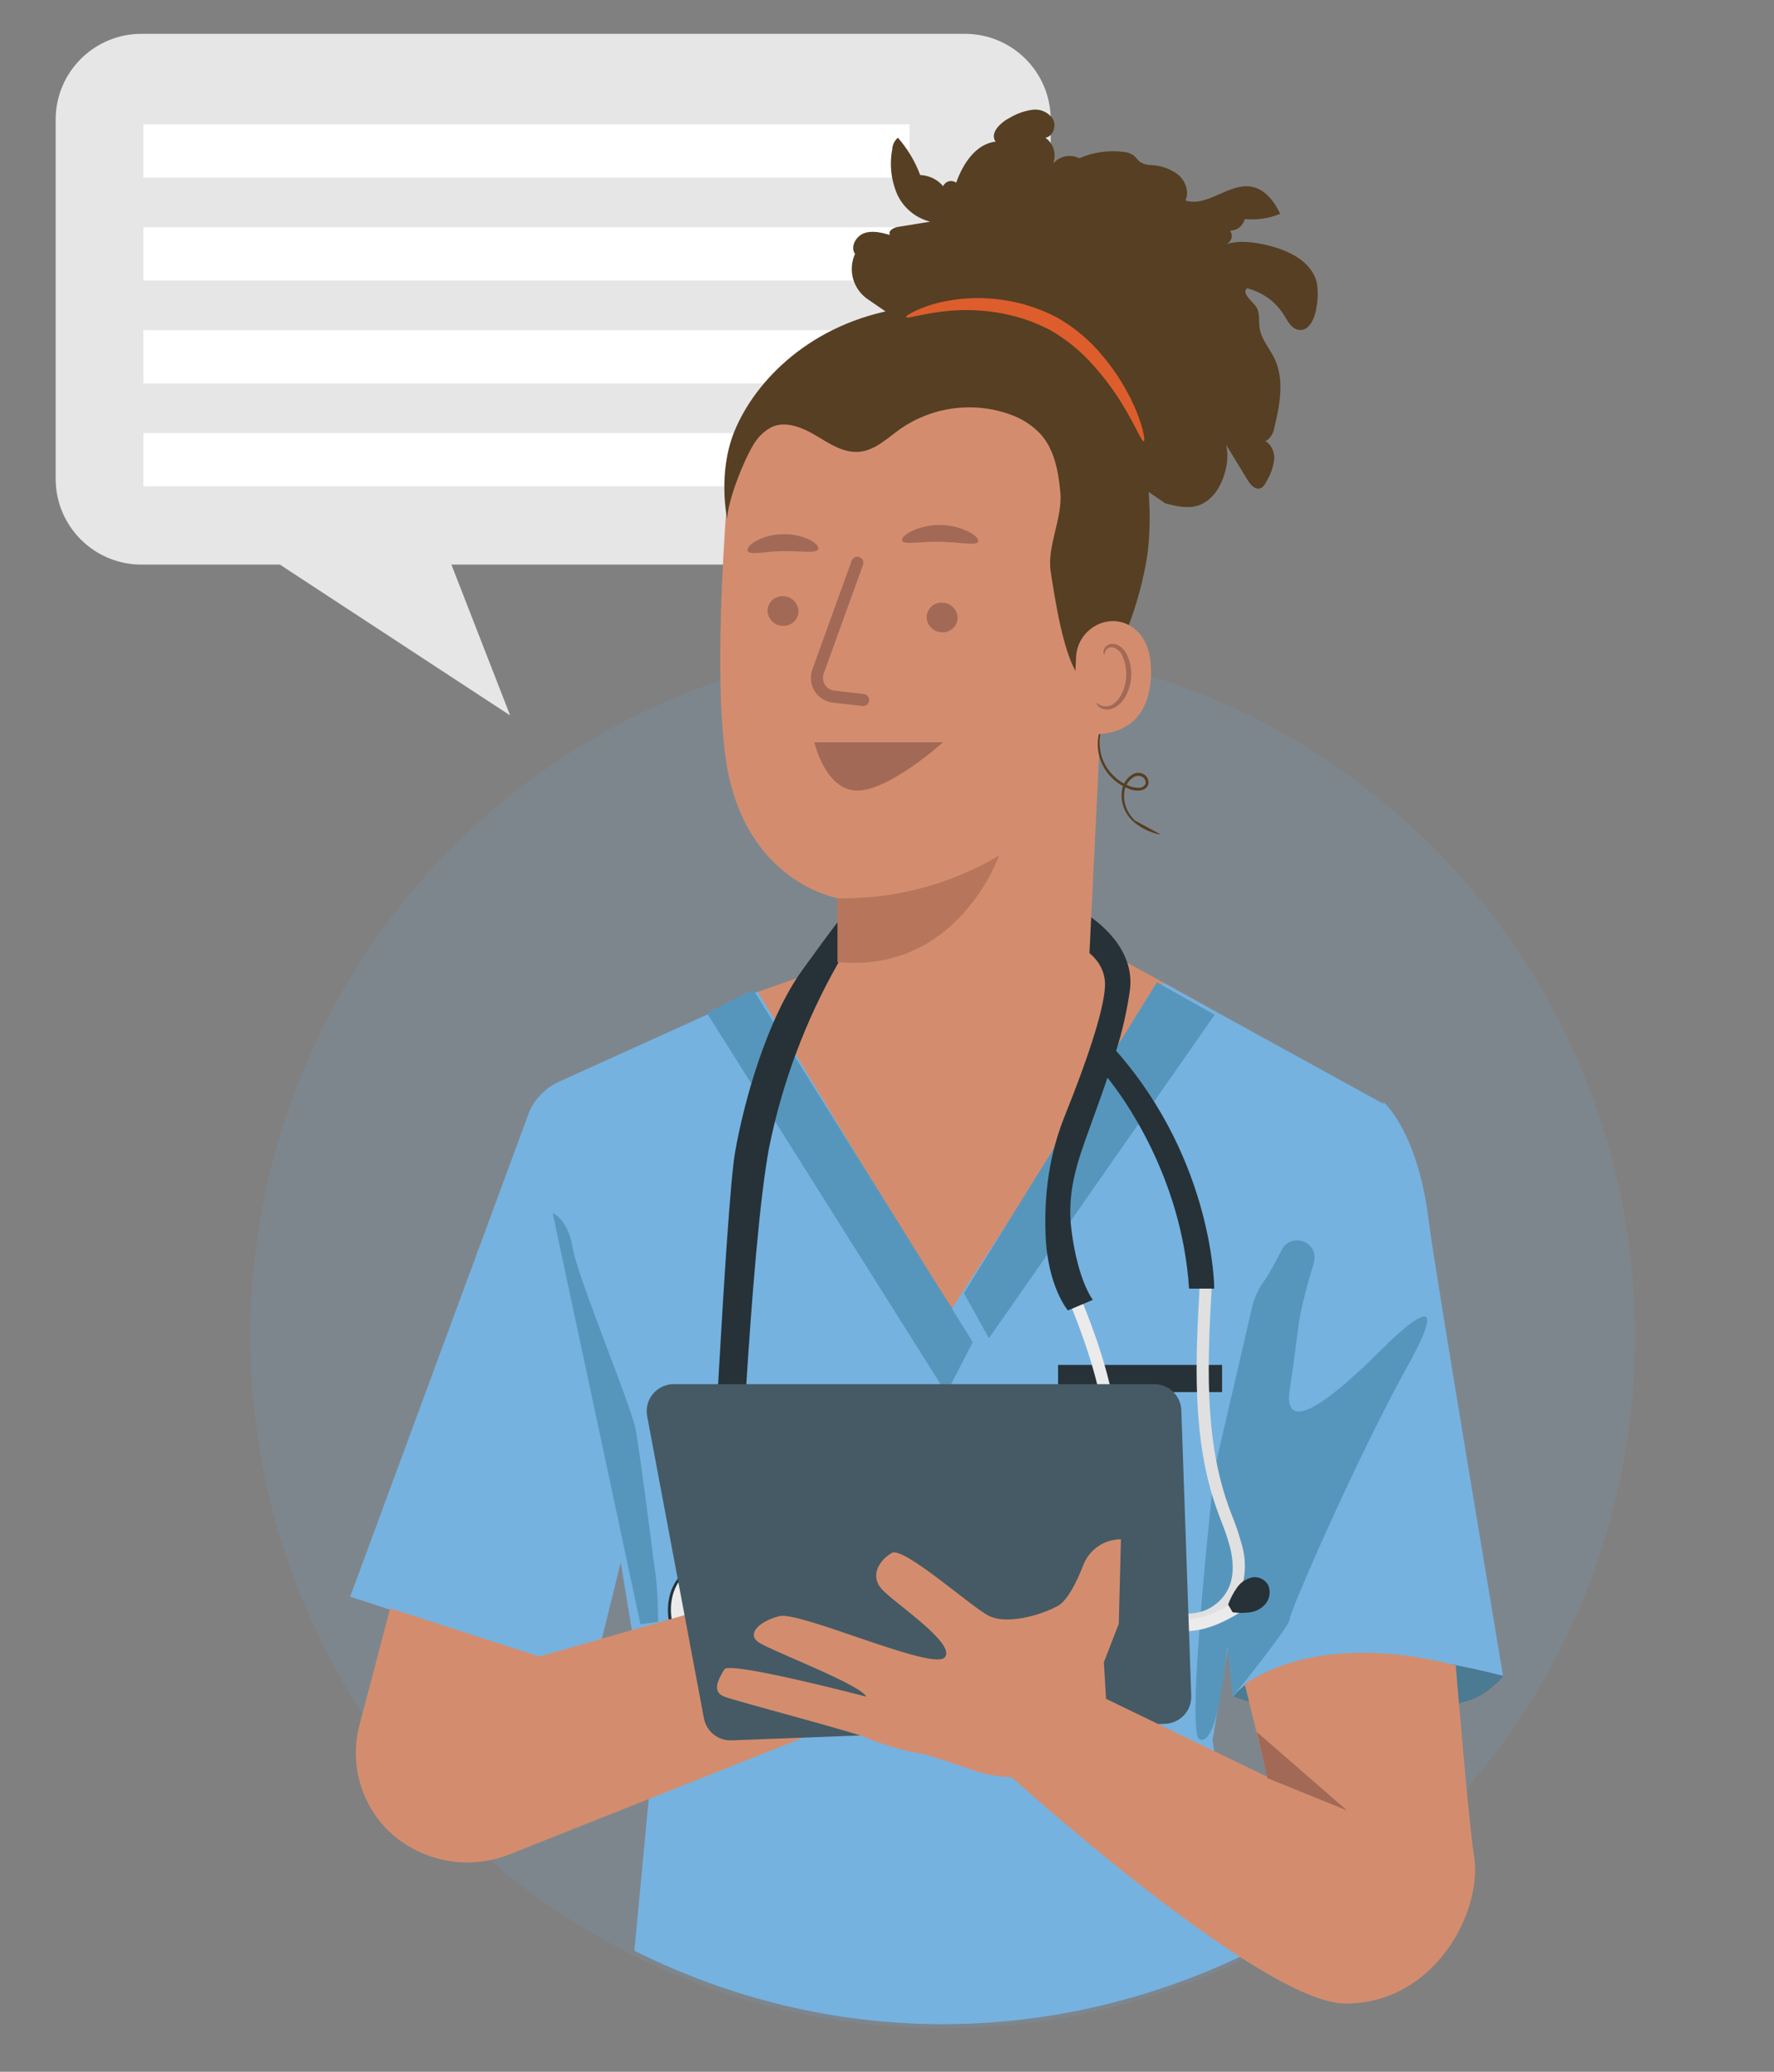 <?xml version="1.0" encoding="utf-8"?>
<!-- Generator: Adobe Illustrator 26.0.1, SVG Export Plug-In . SVG Version: 6.00 Build 0)  -->
<svg version="1.1" id="Layer_1" xmlns="http://www.w3.org/2000/svg" xmlns:xlink="http://www.w3.org/1999/xlink" x="0px" y="0px"
	 viewBox="0 0 440.15 514.04" style="enable-background:new 0 0 440.15 514.04;" xml:space="preserve">
<rect x="0" y="0" width="440.15" height="514.04" fill="#808080" stroke="none"/>
<style type="text/css">
	.st0{fill:#E6E6E6;}
	.st1{fill:#FFFFFF;}
	.st2{clip-path:url(#SVGID_00000045605722205212665540000010367664812314123924_);}
	.st3{clip-path:url(#SVGID_00000072240359797981917730000009733335105108252596_);}
	.st4{clip-path:url(#SVGID_00000067926862503675503710000016832561637285973680_);}
	.st5{opacity:0.14;}
	.st6{fill:#75B2E0;}
	.st7{fill:#D38D6E;}
	.st8{fill:#5796BC;}
	.st9{fill:#263238;}
	.st10{fill:#E8505B;}
	.st11{fill:#4A7B93;}
	.st12{fill:#EBEBEB;}
	.st13{fill:#E0E0E0;}
	.st14{fill:#455A64;}
	.st15{fill:#A36957;}
	.st16{fill:#B7765C;}
	.st17{fill:#563F23;}
	.st18{fill:#DD5E2C;}
	.st19{fill:none;stroke:#A36957;stroke-width:3;stroke-linecap:round;stroke-miterlimit:10;}
</style>
<path class="st0" d="M35.1,8.39h204.3c11.76,0,21.29,9.53,21.29,21.29c0,0,0,0,0,0v89.12c0,11.76-9.53,21.29-21.29,21.29l0,0H112
	l14.57,37.42l-57.12-37.42H35.1c-11.76,0-21.29-9.53-21.29-21.29V29.68C13.81,17.92,23.34,8.39,35.1,8.39z"/>
<rect x="35.58" y="81.92" class="st1" width="190.09" height="13.21"/>
<rect x="35.58" y="107.45" class="st1" width="190.09" height="13.21"/>
<rect x="35.58" y="30.86" class="st1" width="190.09" height="13.21"/>
<rect x="35.58" y="56.39" class="st1" width="190.09" height="13.21"/>
<g>
	<defs>
		<rect id="SVGID_1_" x="-465.04" y="958.17" width="1953.74" height="981.66"/>
	</defs>
	<clipPath id="SVGID_00000168799607637262154380000000768400014337997729_">
		<use xlink:href="#SVGID_1_"  style="overflow:visible;"/>
	</clipPath>
	<g style="clip-path:url(#SVGID_00000168799607637262154380000000768400014337997729_);">
		<g>
			<defs>
				
					<rect id="SVGID_00000134936979548598219400000003181448892077569714_" x="-461.5" y="-189.17" width="1954.55" height="2374.41"/>
			</defs>
			<clipPath id="SVGID_00000093868670877014283060000004523324081994552214_">
				<use xlink:href="#SVGID_00000134936979548598219400000003181448892077569714_"  style="overflow:visible;"/>
			</clipPath>
			<g style="clip-path:url(#SVGID_00000093868670877014283060000004523324081994552214_);">
				<g>
					<defs>
						
							<rect id="SVGID_00000093889026330774379540000004560413997137358517_" x="-466.5" y="-194.17" width="1964.55" height="2384.41"/>
					</defs>
					<clipPath id="SVGID_00000075145059201427823770000007615274644498038717_">
						<use xlink:href="#SVGID_00000093889026330774379540000004560413997137358517_"  style="overflow:visible;"/>
					</clipPath>
					<g style="clip-path:url(#SVGID_00000075145059201427823770000007615274644498038717_);">
						<g>
							<defs>
								
									<rect id="SVGID_00000062161816873626500920000007196891665218446476_" x="-466.5" y="-194.17" width="1964.55" height="2384.41"/>
							</defs>
							<clipPath id="SVGID_00000116951050756428529700000009551515756380014209_">
								<use xlink:href="#SVGID_00000062161816873626500920000007196891665218446476_"  style="overflow:visible;"/>
							</clipPath>
						</g>
					</g>
				</g>
			</g>
		</g>
	</g>
</g>
<g class="st5">
	<circle class="st6" cx="233.89" cy="331.52" r="171.74"/>
</g>
<path class="st7" d="M187.05,246.46l21.95-7.77l61-5.16l30,16.53c0,0-54.45,84.4-56.53,84.49S187.05,246.46,187.05,246.46z"/>
<path class="st6" d="M323.85,350.17l19.45-76.25l-54.68-30.1l-52.78,81.36L188,246.06l-49.27,22.31c-3.24,1.47-5.84,4.05-7.33,7.28
	L86.88,396.17l60.23,19.45l6.9-27.94l7.93,48.25L157.4,484c48,24,103,24.36,151.88,0.74l-8.45-52.92l4.84-29L323.85,350.17z"/>
<path class="st8" d="M158.9,403l-21.78-102c0,0,3.73,1.24,5,8.71s14.31,38.57,15.55,44.79s4.36,32.36,5,36.09
	c0.43,3.93,0.64,7.87,0.62,11.82L158.9,403z"/>
<polygon class="st8" points="186.89,245.57 241.36,333 234.8,345.73 175.38,251.34 "/>
<polygon class="st8" points="287.06,243.7 239.15,320.85 245.36,332.04 301.37,251.79 "/>
<rect x="262.52" y="338.66" class="st9" width="40.69" height="6.74"/>
<path class="st10" d="M306,420.93c16.42,5.85,34.46,5,51.7,2.42c4.1-0.6,8.38-1.38,11.6-4c1.08-0.87,3.68-3.07,3.65-3.58
	c-0.12-1.57-3-3.68-4.64-5c-12.68-9.78-28.97-13.58-44.67-10.44c-4.15,0.75-8.12,2.29-11.68,4.54c-3.49,2.33-5.68,3.62-6.88,7.65"/>
<path class="st11" d="M306,420.93c16.42,5.85,34.46,5,51.7,2.42c4.1-0.6,8.38-1.38,11.6-4c1.08-0.87,3.68-3.07,3.65-3.58
	c-0.12-1.57-3-3.68-4.64-5c-12.68-9.78-28.97-13.58-44.67-10.44c-4.15,0.75-8.12,2.29-11.68,4.54c-3.49,2.33-5.68,3.62-6.88,7.65"/>
<path class="st6" d="M372.92,415.8c0,0-17.27-103-18.35-112.24c-2.67-22.79-11.27-30.08-11.27-30.08L303.21,396.2l2.79,24.73
	C306,420.93,318.65,401.86,372.92,415.8z"/>
<path class="st8" d="M297.64,431.59c-3.67-1.26,3.73-67.19,3.73-67.19l4.85-20.92l3.4-14.66l1.17-5.06
	c0.68-2.37,1.79-4.59,3.29-6.55c1-1.52,2.46-4.23,3.92-7.09c2.11-4.17,8.5-2.46,8.13,2.19c-0.03,0.46-0.11,0.92-0.24,1.36
	c-4.61,15.27-3.37,15.27-5.86,30.82s18.05-5,22.4-9.33s19.29-18.67,6.84,3.73S320,399.86,320,401.73s-14.11,19.19-14.11,19.19
	l-1.33-12.42C303.07,420.72,301.3,432.85,297.64,431.59z"/>
<path class="st12" d="M184.16,387.62c-6.17-2.64-13.33-0.21-16.62,5.64c-2.45,4.72-1.76,11.23,1.8,15s12.16,6.36,16.17,1.8
	L184.16,387.62z"/>
<path class="st9" d="M184.16,387.62c0.11,0.52,0.17,1.06,0.19,1.59c0.1,1.17,0.22,2.7,0.38,4.58c0.28,4.09,0.67,9.69,1.13,16.26
	v0.14l-0.09,0.11c-1.81,1.89-4.4,2.83-7,2.55c-2.74-0.18-5.38-1.08-7.66-2.61c-2.22-1.46-3.87-3.64-4.67-6.17
	c-0.75-2.32-0.92-4.8-0.49-7.2c0.37-2.19,1.32-4.23,2.77-5.91c1.26-1.44,2.81-2.6,4.56-3.39c2.51-1.19,5.34-1.54,8.06-1
	c0.98,0.19,1.93,0.53,2.81,1c-0.08,0.06-1-0.37-2.87-0.71c-2.64-0.42-5.35-0.02-7.76,1.16c-3.63,1.65-6.2,5-6.86,8.93
	c-0.39,2.28-0.22,4.63,0.51,6.83c0.76,2.36,2.3,4.4,4.37,5.76c2.17,1.45,4.67,2.31,7.27,2.5c2.37,0.28,4.74-0.56,6.42-2.26
	l-0.09,0.26c-0.33-6.51-0.6-12.06-0.81-16.11c-0.07-1.91-0.13-3.46-0.18-4.65C184.12,388.73,184.12,388.17,184.16,387.62z"/>
<path class="st9" d="M175.9,386.66c0,0,4.27-88.09,6.47-100.72s7.88-33.06,16.8-45.4c8.53-11.8,9.37-12.62,9.37-12.62l-0.56,11
	c-8.1,14.22-13.88,29.65-17.13,45.69c-4.75,25-8,102.06-8,102.06L175.9,386.66z"/>
<path class="st13" d="M294.42,403.4c-2.5-0.03-4.97-0.53-7.28-1.5l1.13-2.78c3.06,1.34,6.48,1.61,9.71,0.78
	c3.23-0.95,5.84-3.33,7.1-6.45c1.23-3.22,0.76-6.88,0.15-9.39c-0.61-2.28-1.36-4.52-2.25-6.7c-0.37-1-0.74-1.95-1.09-2.94
	c-6.3-17.71-5.22-37.54-4.26-55l3,0.17c-0.95,17.21-2,36.72,4.09,53.87c0.34,1,0.7,1.91,1.07,2.87c0.93,2.3,1.72,4.66,2.35,7.06
	c1.05,3.66,0.96,7.56-0.26,11.17c-1.58,4.01-4.92,7.06-9.06,8.26C297.39,403.22,295.91,403.42,294.42,403.4z"/>
<path class="st12" d="M294.15,404.72c-5,0-9.39-2.35-13.21-7.05c-4.94-6.1-5.73-21.21-6.43-34.54c-0.24-4.77-0.48-9.27-0.9-12.53
	c-1.47-11.52-8.08-27-8.15-27.13l2.76-1.19c0.28,0.65,6.84,16,8.37,27.94c0.43,3.37,0.67,7.93,0.92,12.76
	c0.64,12.23,1.43,27.46,5.76,32.79c6.53,8.05,14.47,8,25.72-0.25l1.77,2.42C304.57,402.46,299.06,404.72,294.15,404.72z"/>
<path class="st9" d="M304.71,398.11c0.57-1.54,1.34-2.99,2.29-4.32c0.92-1.29,2.32-2.17,3.88-2.45c1.6-0.19,3.15,0.66,3.84,2.12
	c0.57,1.5,0.3,3.2-0.7,4.45c-0.97,1.15-2.32,1.91-3.81,2.13c-1.45,0.19-2.92,0.19-4.37,0"/>
<path class="st9" d="M274.78,267.4c3.42,4.22,18.41,24.21,20.24,52.32h6.25c0,0,0-31.33-24.34-59c1.57-4.98,2.72-10.08,3.44-15.25
	c1.37-11.72-11.1-18.81-11.1-18.81l-0.35,8.88c0,0,5.52,2.89,5.24,9.2s-5,19.74-9.66,31.32c-2.24,5.57-5.6,15-5.1,30
	c0.44,13.13,5.56,19.08,5.56,19.08l6.19-2.62c0,0-3.71-4.64-5.31-17.32c-1.22-9.68,1.64-17.26,4.13-24.26
	C271.2,277.45,273,272.66,274.78,267.4z"/>
<path class="st7" d="M96.81,399.05l-7.53,28.59c-2.57,9.24-0.08,19.15,6.55,26.08c0.41,0.41,0.82,0.8,1.25,1.18l0,0
	c7.99,7.15,19.33,9.16,29.29,5.21l77.7-30.86l-11.47-35L133.79,411L96.81,399.05z"/>
<path class="st14" d="M160.57,351.39l14.08,74.95c0.62,3.27,3.54,5.59,6.86,5.47l107.59-4.11c3.7-0.14,6.59-3.24,6.46-6.94
	l-2.46-70.84c-0.12-3.62-3.09-6.49-6.71-6.49H167.17c-3.71,0-6.72,3.01-6.72,6.72C160.45,350.57,160.49,350.98,160.57,351.39z"/>
<path class="st7" d="M278.12,381.92L278.12,381.92c-4.13-0.01-7.83,2.53-9.33,6.37c-1.56,4-3.84,8.79-6.36,10.17
	c-4.67,2.54-12.73,4.57-17,2.5s-21.2-17.35-24.17-15.65s-5.51,5.51-2.55,8.91s18.66,13.57,15.7,17S198.39,399.64,193.3,401
	s-8.06,4.44-5.09,6.48s25.44,10.53,26.72,13.49c0,0-33.93-8.9-35.2-6.78s-3.4,5.51,0,6.78s32.65,8.91,35.2,10.18
	s11.31,3.82,13.08,3.82c0.92,0,7.57,2.22,13.66,4.33c6.87,2.38,14.37,2.18,21.1-0.56l3.44-1.4c5.37-2.19,8.73-7.56,8.36-13.34
	l-0.69-11.57l3.7-9.54L278.12,381.92z"/>
<path class="st7" d="M250.94,440.91c0,0,61.92,56,82.76,56.2c22,0.17,34.34-22.63,32-36.79c-1.25-7.56-4.51-47.08-4.51-47.08
	c-14.72-4-36.7-5.82-52.37,4.6l5.7,23.07l-41.32-20L250.94,440.91z"/>
<path class="st7" d="M266.76,106.11c5.43,0.59,9.51,5.23,9.39,10.69l0,0l-6.28,128.59c-0.26,16.78-24.79,26.21-42.76,25.79l0,0
	C209,266.9,208.29,256,208.07,240c-0.38-26.68-0.27-17.31-0.28-17.16c0,0-22.92-3.86-27.6-33.79c-2.33-14.88-1.53-39.27-0.23-59.21
	c1.17-17.94,13.11-39.94,31-38L266.76,106.11z"/>
<path class="st15" d="M190.43,151.39c-0.03,2.08,1.61,3.8,3.69,3.88c2.02,0.19,3.8-1.3,3.99-3.32c0-0.04,0.01-0.09,0.01-0.13
	c0.02-2.08-1.61-3.8-3.69-3.88c-2.02-0.19-3.8,1.3-3.99,3.32C190.44,151.3,190.43,151.35,190.43,151.39z"/>
<path class="st15" d="M229.9,153c-0.02,2.08,1.61,3.8,3.69,3.88c2.02,0.19,3.8-1.3,3.99-3.32c0-0.04,0.01-0.09,0.01-0.13
	c0.03-2.08-1.6-3.8-3.68-3.89c-2.02-0.19-3.81,1.31-4,3.33C229.91,152.91,229.9,152.96,229.9,153z"/>
<path class="st16" d="M207.79,222.88c14.09,0.24,27.97-3.42,40.09-10.6c0,0-10.15,29.31-40.09,26.44V222.88z"/>
<path class="st15" d="M223.82,134.17c0.52,1.07,4.57,0.14,9.44,0.25s8.91,1,9.45,0c0.24-0.51-0.54-1.5-2.22-2.42
	c-4.51-2.27-9.82-2.34-14.39-0.17C224.4,132.69,223.59,133.65,223.82,134.17z"/>
<path class="st15" d="M185.59,136.84c0.9,0.93,4.43-0.05,8.68-0.1s7.85,0.62,8.68-0.36c0.36-0.48-0.21-1.42-1.78-2.31
	c-2.19-1.11-4.62-1.63-7.07-1.52c-2.43,0.02-4.82,0.67-6.92,1.9C185.68,135.41,185.19,136.38,185.59,136.84z"/>
<path class="st17" d="M288,207.06c0,0-0.18,0-0.52-0.07c-0.49-0.1-0.97-0.24-1.44-0.4c-1.76-0.57-3.39-1.49-4.79-2.71
	c-2.15-1.87-3.24-4.68-2.92-7.51c0.18-1.72,1.13-3.26,2.59-4.19c0.84-0.52,1.88-0.57,2.76-0.13c0.96,0.47,1.47,1.54,1.23,2.58
	c-0.16,0.51-0.52,0.94-1,1.18c-0.43,0.22-0.91,0.34-1.4,0.35c-0.89,0.02-1.78-0.15-2.6-0.52c-1.53-0.6-2.92-1.52-4.08-2.69
	c-2-1.96-3.22-4.58-3.43-7.37c-0.15-1.86,0.14-3.72,0.85-5.44c0.19-0.46,0.42-0.91,0.69-1.33c0.18-0.29,0.29-0.43,0.31-0.42
	s-0.31,0.65-0.74,1.85c-0.59,1.7-0.8,3.5-0.61,5.29c0.27,2.65,1.47,5.11,3.39,6.95c1.11,1.09,2.42,1.94,3.87,2.51
	c0.73,0.32,1.52,0.48,2.32,0.47c0.73,0.07,1.43-0.33,1.74-1c0.14-0.72-0.23-1.44-0.9-1.75c-0.66-0.32-1.45-0.28-2.07,0.12
	c-1.28,0.81-2.12,2.16-2.28,3.67c-0.19,1.38-0.01,2.79,0.54,4.07c0.47,1.13,1.18,2.16,2.07,3"/>
<path class="st17" d="M215.41,74.32c-3.72-2.46-5.1-7.26-3.27-11.32c-1.25-1.77,0.23-4.41,2.27-5.14s4.3-0.15,6.39,0.43
	c-0.56-1,0.94-1.86,2.07-2l7.92-1.29c-3.7-0.93-6.75-3.51-8.28-7c-1.45-3.48-1.84-7.3-1.13-11c0.06-1.1,0.57-2.12,1.4-2.83
	c2.39,2.73,4.26,5.86,5.53,9.26c2.2,0.08,4.26,1.08,5.69,2.76c0.49-1.09,1.76-1.58,2.85-1.09c0.14,0.06,0.27,0.14,0.39,0.22
	c1.67-4.67,4.84-9.61,9.78-10.18c-1.55-2.17,1.26-4.78,3.65-6c1.69-0.98,3.56-1.63,5.5-1.91c1.99-0.26,3.95,0.62,5.06,2.29
	c0.95,1.71,0.07,4.33-1.86,4.66c2.04,1.44,2.83,4.09,1.92,6.41c1.6-1.89,4.29-2.43,6.5-1.32c3.42-1.5,7.18-2.05,10.88-1.59
	c0.96,0.05,1.89,0.38,2.67,0.93c0.55,0.47,0.92,1.13,1.5,1.57c0.89,0.53,1.91,0.8,2.95,0.79c2.38,0.11,4.67,0.95,6.56,2.4
	c1.79,1.55,2.76,4.22,1.78,6.37c5.46,1.77,10.87-4.51,16.5-3.39c3.3,0.65,5.58,3.67,7,6.71c-2.79,1.13-5.8,1.58-8.8,1.3
	c-0.41,1.68-1.9,2.86-3.63,2.88c0.71,0.98,0.5,2.36-0.49,3.07c-0.23,0.17-0.49,0.29-0.77,0.36c3.37-1.12,7.06-0.64,10.51,0.18
	c5.26,1.24,11,4,12.25,9.26c0.33,1.89,0.33,3.82,0,5.71c-0.33,2.84-1.78,6.57-4.59,6c-1.73-0.32-2.63-2.18-3.56-3.68
	c-2.08-3.32-5.37-5.69-9.17-6.62c-1.34,1.31,1.15,3,2.23,4.5s0.64,3.56,0.91,5.38c0.41,2.78,2.46,5,3.68,7.53
	c2.64,5.48,1.25,11.94-0.18,17.85c-0.39,1.6-2.21,3.59-3.2,2.26c2,0.29,3.34,2.49,3.35,4.54c-0.17,2.05-0.82,4.04-1.9,5.79
	c-0.4,0.78-0.9,1.64-1.75,1.84c-1.24,0.29-2.25-1-2.91-2l-5.37-8.82c0.42,2.01,0.37,4.1-0.14,6.09c-0.87,3.87-3.16,7.82-7,9
	c-2.6,0.77-5.4,0.09-8-0.6"/>
<path class="st17" d="M274.31,167.34c-1.17-0.48-5.84,1.44-6.61,0.44c-3.9-5.07-6-19.56-7-25.89s3-13.39,2.38-19.76
	c-0.48-5.1-1.43-10.48-4.81-14.33c-2.12-2.28-4.78-4-7.74-5c-9.1-3.24-19.21-1.89-27.15,3.62c-3.2,2.27-6.23,5.3-10.14,5.67
	s-7.42-2-10.76-4s-7.48-3.75-11-2.13c-1.36,0.71-2.55,1.69-3.51,2.88c-2.44,2.8-7.45,15-7.54,19.9c0,0-2.47-11.29,1.79-21.72
	c5.15-12.6,19-26.86,41.08-30.44c35.36-5.74,51.94,14,58.22,28c2.69,6,4.94,21.86,3,34.06
	C282.81,148.73,279.36,158.44,274.31,167.34z"/>
<path class="st18" d="M283.79,109.5c-0.53,0.16-2-3.81-5.51-9.49c-2.05-3.32-4.39-6.44-7-9.34c-3.09-3.53-6.75-6.51-10.82-8.83
	c-4.17-2.16-8.66-3.62-13.3-4.33c-3.82-0.6-7.7-0.73-11.55-0.4c-6.62,0.59-10.6,2.12-10.81,1.57c-0.09-0.21,0.8-0.85,2.57-1.67
	c2.52-1.13,5.18-1.94,7.91-2.4c4.07-0.72,8.23-0.84,12.33-0.35c5.08,0.58,10,2.09,14.53,4.45c4.46,2.51,8.4,5.83,11.61,9.81
	c2.63,3.15,4.88,6.59,6.71,10.26C283.6,105.05,284.21,109.4,283.79,109.5z"/>
<path class="st7" d="M267,162.94c0.33-6.63,7.55-11,13.29-7.73c3.15,1.82,5.56,5.49,5.27,12.52c-0.77,18.74-19.44,14.1-19.45,13.56
	C266.08,181,266.59,170.69,267,162.94z"/>
<path class="st15" d="M272.1,174.42c0.09,0,0.32,0.25,0.86,0.52c0.76,0.37,1.64,0.42,2.44,0.15c2-0.64,3.81-3.72,4-7.09
	c0.12-1.61-0.13-3.22-0.72-4.72c-0.31-1.2-1.19-2.17-2.36-2.6c-0.78-0.26-1.62,0.08-2,0.81c-0.27,0.52-0.17,0.89-0.27,0.92
	s-0.39-0.33-0.21-1.1c0.13-0.46,0.41-0.86,0.79-1.14c0.53-0.37,1.18-0.52,1.82-0.4c1.45,0.16,2.69,1.54,3.3,3
	c0.73,1.66,1.04,3.47,0.91,5.28c-0.27,3.77-2.35,7.22-5.09,7.89c-1.04,0.27-2.15,0.04-3-0.61C272.12,174.88,272,174.46,272.1,174.42
	z"/>
<path class="st15" d="M202.05,184.16H234c0,0-13.3,12-21.28,12S202.05,184.16,202.05,184.16z"/>
<polygon class="st15" points="311.83,429.73 314.49,441.2 334.25,449.23 "/>
<path class="st19" d="M212.72,139.63l-9.76,27c-0.87,2.43,0.39,5.1,2.81,5.98c0.34,0.12,0.69,0.2,1.05,0.24l7.33,0.83"/>
</svg>
